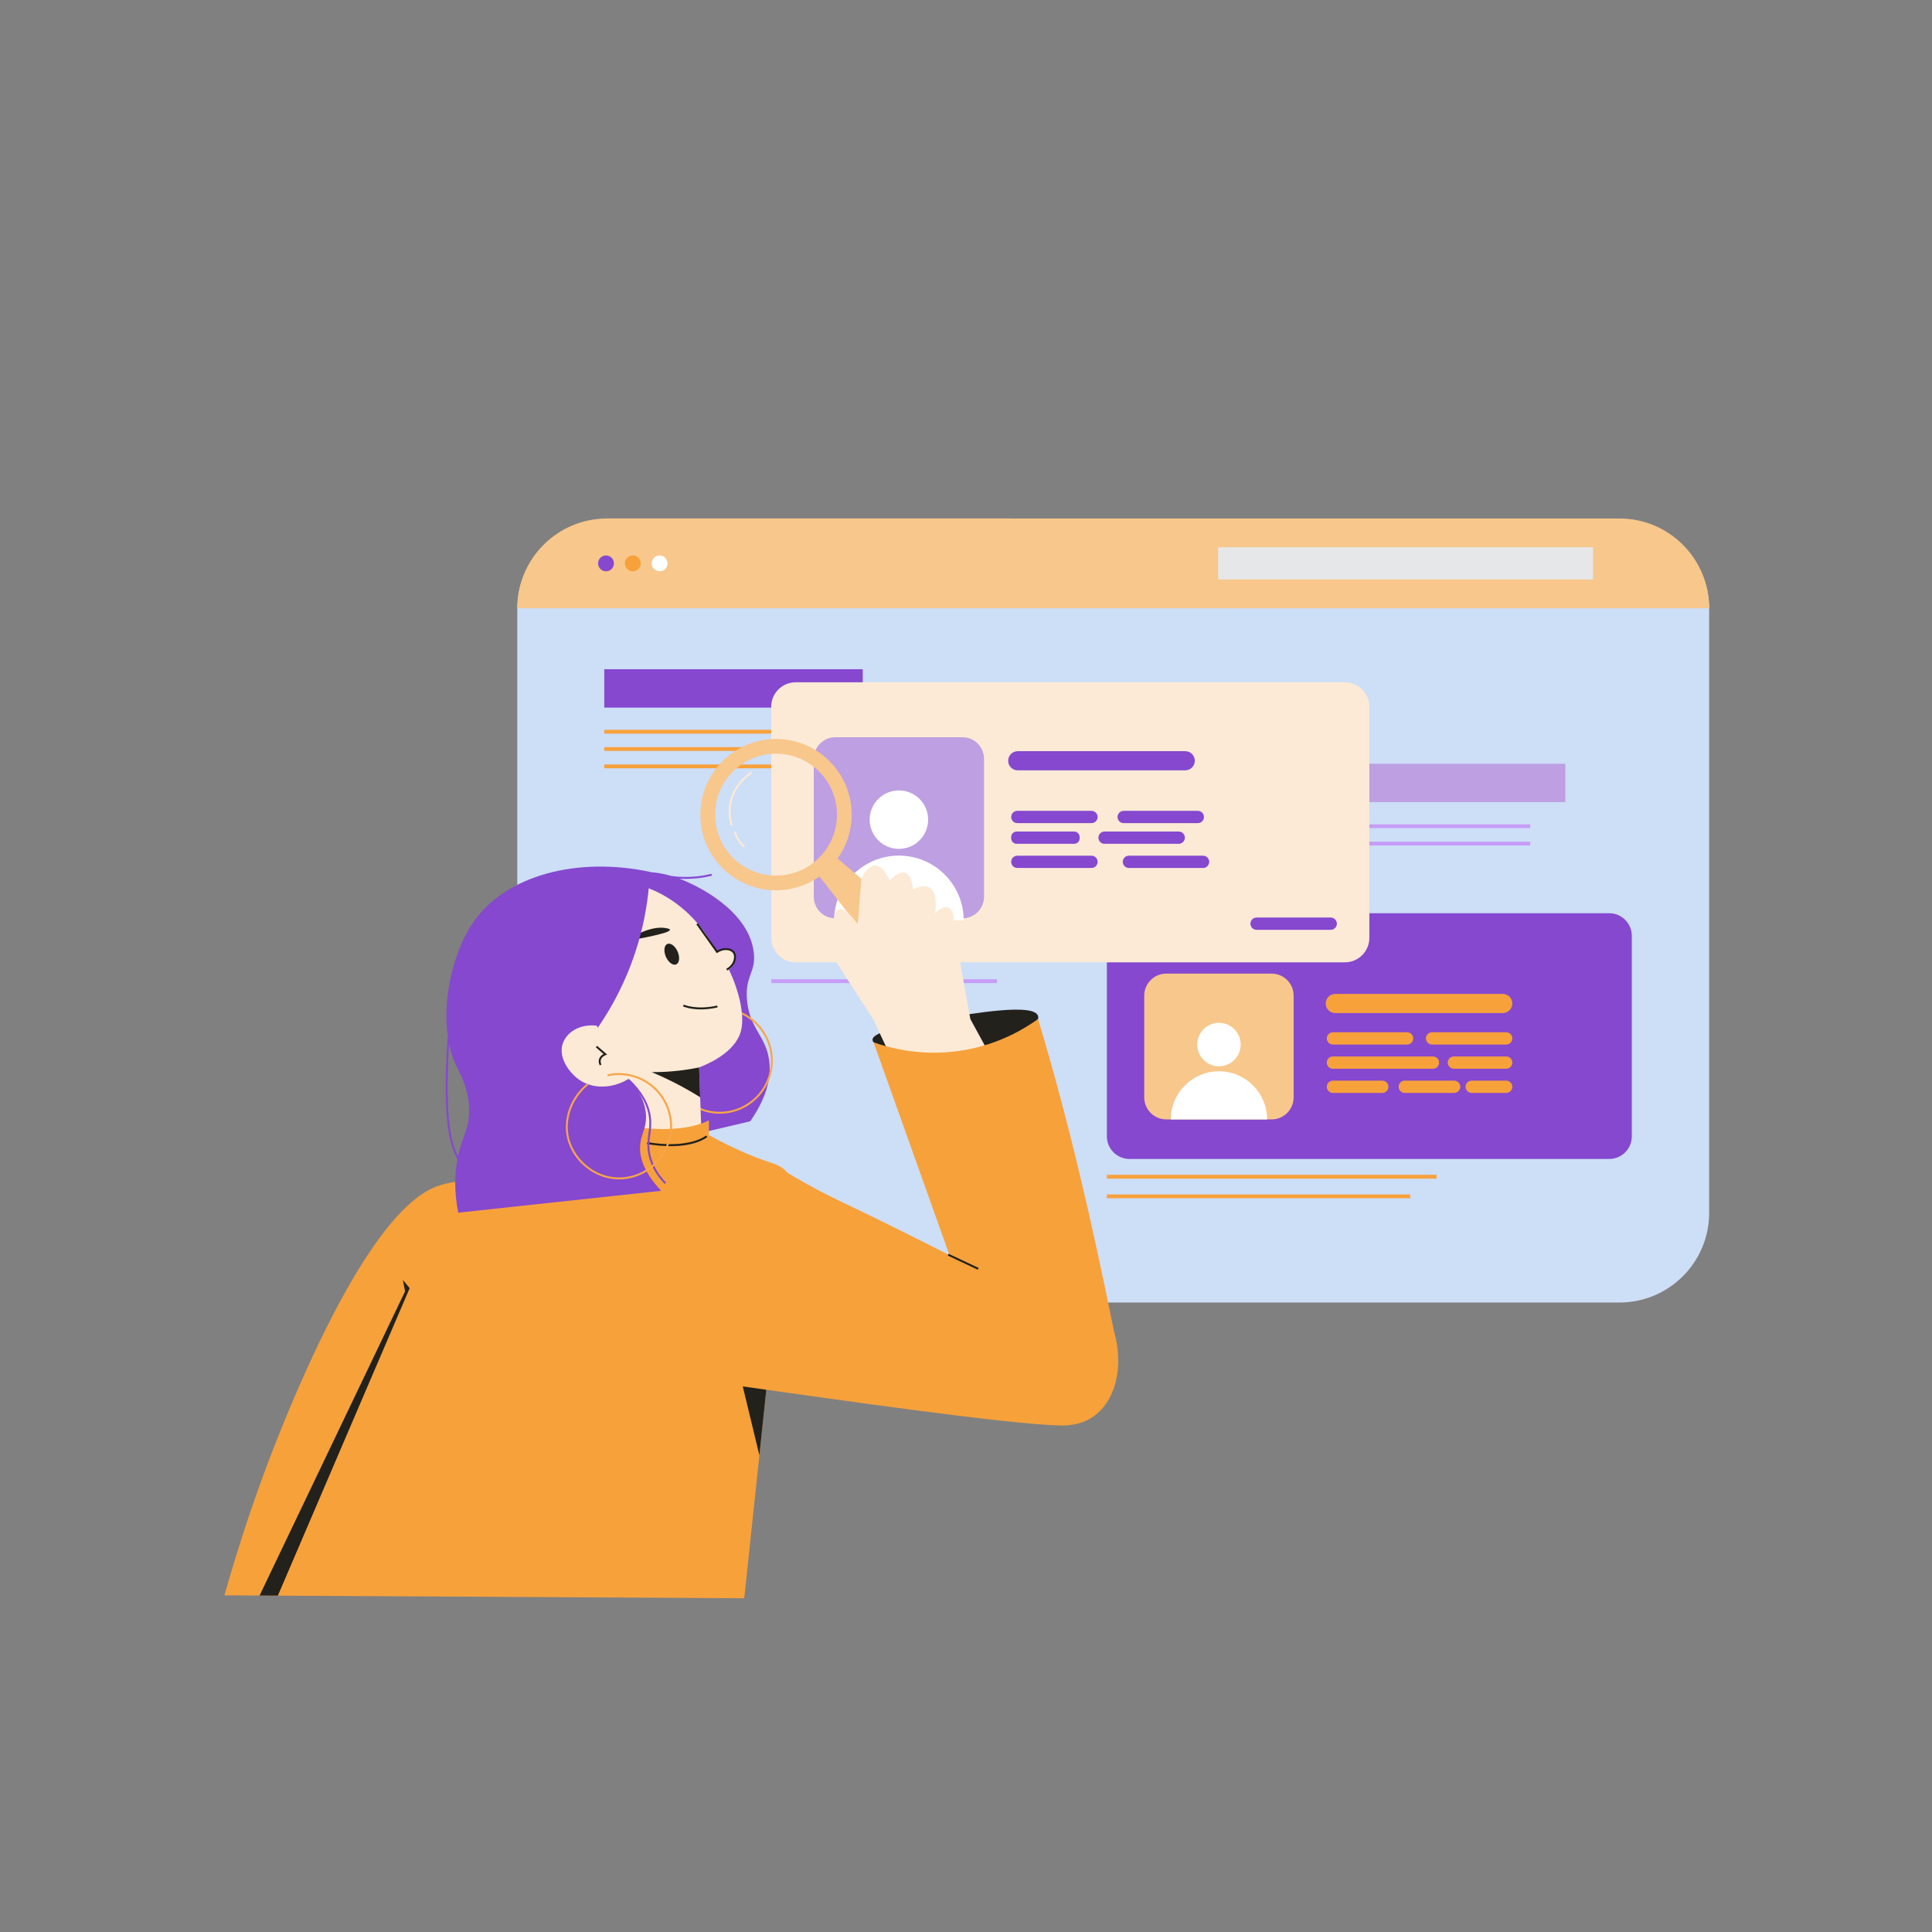 <?xml version="1.0" encoding="utf-8"?>
<!-- Generator: Adobe Illustrator 25.4.1, SVG Export Plug-In . SVG Version: 6.00 Build 0)  -->
<svg version="1.1" xmlns="http://www.w3.org/2000/svg" xmlns:xlink="http://www.w3.org/1999/xlink" x="0px" y="0px"
	 viewBox="0 0 1000 1000" style="enable-background:new 0 0 1000 1000;" xml:space="preserve">
<rect x="0" y="0" width="1000" height="1000" fill="#808080" stroke="none"/>
<style type="text/css">
	.st0{fill:#FCEAD6;}
	.st1{fill:#CDDEF7;}
	.st2{fill:#BD9FE2;}
	.st3{fill:#E6E7E8;}
	.st4{fill:#F8C78B;}
	.st5{fill:#8548CF;}
	.st6{fill:#F7A13B;}
	.st7{fill:#FFFFFF;}
	.st8{fill:#9C7177;}
	.st9{fill:#F8A549;}
	.st10{fill:#58595B;}
	.st11{fill:#F6A336;}
	.st12{fill:#A16F7A;}
	.st13{fill:#22211C;}
	.st14{fill:#E7DAF6;}
	.st15{fill:#874FCF;}
	.st16{fill:#F6A13E;}
	.st17{fill:#C69DF6;}
	.st18{fill:#F8A13B;}
	.st19{fill:#8544D0;}
	.st20{fill:#9B7277;}
	.st21{fill:#A7A9AC;}
	.st22{fill:#FFF400;}
	.st23{fill:#231F20;}
	.st24{fill:#BD9EE6;}
	.st25{fill:#9C7179;}
	.st26{fill:#191F1F;}
	.st27{fill:#F8C789;}
	.st28{fill:#F1A532;}
	.st29{fill:#BE9EE2;}
	.st30{clip-path:url(#SVGID_00000183225115593226146370000007725202415862118548_);}
	.st31{fill:#BD9EE8;}
	.st32{opacity:0.49;fill:#F8C78B;}
	.st33{fill:#804CCD;}
</style>
<g id="_x31_">
</g>
<g id="_x32_">
	<path class="st1" d="M838.19,674.19H314.23c-25.67,0-46.48-20.81-46.48-46.48V315.3c0-25.67,20.81-46.48,46.48-46.48h523.96
		c25.67,0,46.48,20.81,46.48,46.48v312.41C884.67,653.38,863.86,674.19,838.19,674.19z"/>
	<path class="st4" d="M884.67,314.84c0-25.67-20.81-46.48-46.48-46.48H314.23c-25.67,0-46.48,20.81-46.48,46.48H884.67z"/>
	<rect x="312.77" y="346.39" class="st5" width="133.77" height="19.86"/>
	<rect x="676.44" y="395.32" class="st2" width="133.77" height="19.86"/>
	<g>
		<rect x="658.25" y="426.68" class="st17" width="133.77" height="1.97"/>
		<rect x="658.25" y="435.65" class="st17" width="133.77" height="1.97"/>
		<rect x="399.23" y="506.87" class="st17" width="116.78" height="1.97"/>
	</g>
	<g>
		<rect x="312.77" y="377.75" class="st18" width="133.77" height="1.97"/>
		<rect x="312.77" y="386.72" class="st18" width="133.77" height="1.97"/>
		<rect x="572.92" y="608.08" class="st18" width="170.65" height="1.97"/>
		<rect x="572.92" y="618.25" class="st18" width="157.01" height="1.97"/>
		<rect x="312.77" y="395.69" class="st18" width="133.77" height="1.97"/>
	</g>
	<rect x="630.52" y="283.26" class="st3" width="194.02" height="16.67"/>
	<path class="st5" d="M832.91,599.88H584.63c-6.47,0-11.71-5.24-11.71-11.71V484.39c0-6.47,5.24-11.71,11.71-11.71h248.28
		c6.47,0,11.71,5.24,11.71,11.71v103.78C844.62,594.64,839.38,599.88,832.91,599.88z"/>
	<path class="st4" d="M658.17,579.41h-54.5c-6.31,0-11.42-5.11-11.42-11.42v-52.63c0-6.31,5.11-11.42,11.42-11.42h54.5
		c6.31,0,11.42,5.11,11.42,11.42v52.63C669.59,574.3,664.48,579.41,658.17,579.41z"/>
	<path class="st0" d="M696.1,498.1H411.85c-7,0-12.68-5.67-12.68-12.68V365.83c0-7,5.67-12.68,12.68-12.68H696.1
		c7,0,12.68,5.67,12.68,12.68v119.59C708.77,492.43,703.1,498.1,696.1,498.1z"/>
	<path class="st2" d="M498.17,475.32h-65.79c-6.17,0-11.17-5-11.17-11.17v-71.38c0-6.17,5-11.17,11.17-11.17h65.79
		c6.17,0,11.17,5,11.17,11.17v71.38C509.33,470.32,504.33,475.32,498.17,475.32z"/>
	<path class="st5" d="M398.06,548.49c-1.82-12.39-9.86-15.84-11.37-30.32c-1.38-13.23,4.89-14.64,3.41-25.64
		c-2.97-22.03-30.52-34.3-34.61-36.13c-0.98-0.44-2.26-1-3.81-1.59c0.04,0,0.08,0.01,0.11,0.01c1.04,0.06,2.07,0.09,3.11,0.09
		c4.57,0,9.12-0.55,13.59-1.65l-0.24-0.97c-5.38,1.33-10.89,1.84-16.4,1.54c-1.47-0.08-2.94-0.24-4.4-0.44
		c-2.38-0.7-5.12-1.33-8.19-1.73c-0.03-0.01-0.06-0.01-0.09-0.02l0,0.01c-2.06-0.26-4.25-0.42-6.58-0.42
		c-3.52,0.01-6.45,0.38-8.56,0.74c-3.49,48.65-6.99,97.31-10.48,145.96c24.92-5.85,49.84-11.7,74.77-17.55
		C398.12,566.29,399.13,555.72,398.06,548.49z"/>
	<g>
		<path class="st9" d="M372.5,576.45c-16.38,0-27.44-14.22-27.5-27.5c-0.04-10.28,6.35-20.19,16.29-25.24l0.45,0.89
			c-9.6,4.88-15.78,14.44-15.74,24.35c0.06,12.8,10.72,26.5,26.5,26.5c14.61,0,26.5-11.89,26.5-26.5s-11.89-26.5-26.5-26.5v-1
			c15.16,0,27.5,12.34,27.5,27.5S387.66,576.45,372.5,576.45z"/>
	</g>
	<path class="st0" d="M277.13,564.92c-20.34-15.55-26.16-40.35-22.69-58.66c5.38-28.38,32.51-52,63.33-50.37
		c22.49,1.19,42.82,15.62,52.93,37.07c2.76-2.46,6.66-2.21,8.46-0.25c2.04,2.21,1.66,6.84-1.94,9.16
		c0.87,1.18,10.45,22.07,5.6,33.85c-4.42,10.73-19.14,16.02-20.95,16.78c0.47,13.51,0.85,24.15,1.32,37.66
		c-12.8,2.19-23.27,4.38-36.07,6.57c-0.18-9.85-0.35-19.69-0.53-29.54C326.59,567.19,300.3,582.63,277.13,564.92z"/>
	<path class="st7" d="M431.75,476.39c0-18.52,15.01-33.53,33.53-33.53s33.53,15.01,33.53,33.53H431.75z"/>
	<circle class="st7" cx="465.27" cy="424.25" r="15.13"/>
	<path class="st7" d="M606.01,579.41c0-13.76,11.16-24.92,24.92-24.92c13.76,0,24.92,11.16,24.92,24.92H606.01z"/>
	<circle class="st7" cx="630.92" cy="540.66" r="11.25"/>
	
		<ellipse transform="matrix(0.918 -0.398 0.398 0.918 -167.69 178.758)" class="st13" cx="347.32" cy="493.85" rx="3.31" ry="5.76"/>
	<g>
		<path class="st13" d="M376.37,502.32l-0.46-0.88c2-1.05,3.42-2.81,3.88-4.82c0.31-1.33,0.13-2.6-0.46-3.41
			c-1.26-1.71-4.91-2.12-7.91-0.12l-0.4,0.27l-10.6-14.91l0.81-0.58l10.05,14.13c3.47-2.07,7.39-1.38,8.86,0.61
			c0.78,1.05,1,2.59,0.63,4.23C380.23,499.14,378.63,501.14,376.37,502.32z"/>
	</g>
	<g>
		<path class="st13" d="M362.8,522.46c-5.73,0-9.1-1.46-9.29-1.54l0.41-0.91c0.07,0.03,6.75,2.9,17.28,0.46l0.23,0.97
			C368.15,522.19,365.26,522.46,362.8,522.46z"/>
	</g>
	<path class="st13" d="M346.75,481.23c-0.11-0.54-1.73-0.79-2.32-0.89c-7.65-1.21-17.59,4.44-16.85,5.5
		c0.52,0.75,6.53-0.6,10.54-1.5C340.51,483.8,346.98,482.35,346.75,481.23z"/>
	<path class="st13" d="M337.33,554.95c3.3,0.01,6.87-0.12,10.65-0.44c5.08-0.44,9.73-1.16,13.88-2.01
		c0.18,5.14,0.36,10.28,0.54,15.42c-3.78-2.36-7.96-4.77-12.53-7.13C345.5,558.54,341.3,556.61,337.33,554.95z"/>
	<path class="st4" d="M433.56,444.37c4.58-6.41,7.27-14.25,7.27-22.72c0-21.63-17.53-39.16-39.16-39.16
		c-21.63,0-39.16,17.53-39.16,39.16s17.53,39.17,39.16,39.17c8.38,0,16.14-2.64,22.51-7.13l53.94,69.13l14.78-27.81L433.56,444.37z
		 M401.67,453.2c-17.42,0-31.55-14.13-31.55-31.55s14.13-31.54,31.55-31.54c17.42,0,31.55,14.12,31.55,31.54
		S419.09,453.2,401.67,453.2z"/>
	<path class="st13" d="M452.17,539.51c-0.25-0.32-0.54-0.81-0.54-1.39c0.01-1.53,2.07-5.18,33.63-10.52
		c19.56-3.31,49.76-8.41,52.01-1.8c0.21,0.62,0.13,1.22,0.03,1.63c-4.21,4.33-17.58,16.99-39.32,20.45
		C474.8,551.58,457.23,542.39,452.17,539.51z"/>
	<path class="st0" d="M451.91,527.44l-20.08-31c0,0-5.81-43.17,12.13-18.05l1.86-23.57c0,0,7.11-16.11,14.74,1.03
		c0,0,9.93-12.22,12.13,4.58c0,0,13.84-8.46,11.37,12.21c0,0,10.43-11.06,9.85,8.57l8.34,46.24l17.88,32.77l-48.51,9.36
		L451.91,527.44z"/>
	<path class="st6" d="M576.59,688.94c-11.75-57.98-23.16-107.67-39.28-161.5c-6.78,4.87-18.88,12.21-35.62,15.61
		c-22.71,4.61-41.19-0.61-49.52-3.54c13.09,36.72,26.19,73.43,39.28,110.15c-25.98-13.11-42.86-21.45-52.96-26.19
		c-2.88-1.35-10.86-5.07-21.19-10.82c-4.06-2.26-7.39-4.23-9.69-5.62c-2.88-3.45-6.71-4.63-9-5.37
		c-7.25-2.34-17.57-6.42-31.69-14.13v-7.62c-16.95,8.42-44.62,2.41-44.62,2.41v8.02c-10.34,4.59-26.01,10.77-45.75,15.49
		c-26.65,6.38-34.91,3.94-47.19,7.2c-8.89,2.35-33.79,11.36-74.78,105.09c-11.53,26.35-25.76,62.7-38.4,107.62
		c89.68,0.51,179.37,1.01,269.05,1.52c3.81-35.97,7.61-71.95,11.42-107.92c79.14,11.18,130.35,17.89,152.29,18.49
		c3.08,0.08,9.97-0.08,16.29-4.17C577.12,725.96,582.04,707.91,576.59,688.94z"/>
	<path class="st13" d="M212.04,666.74L143.82,825.9c-3.15-0.02-6.31-0.04-9.46-0.05c25.1-52.49,50.21-104.97,75.31-157.46
		c-0.38-1.96-0.76-3.92-1.14-5.87C209.7,663.92,210.87,665.33,212.04,666.74z"/>
	<polygon class="st13" points="396.64,719.33 384.46,717.61 393.05,753.23 	"/>
	<g>
		<path class="st13" d="M347.19,593.25c-3.53,0-7.62-0.31-12.33-1.1l0.17-0.99c22.05,3.69,30.33-3.35,30.41-3.42l0.67,0.75
			C365.82,588.73,360.56,593.25,347.19,593.25z"/>
	</g>
	<path class="st5" d="M331.35,592.62c0.45-5.59,3.03-8.28,3.03-14.4c0.01-7.99-4.36-14.5-8.15-18.82
		c-4.48-4.74-8.97-9.47-13.45-14.21c-1.2-4.29-2.4-8.59-3.6-12.88c7.32-10.59,16.51-26.68,22.16-47.87
		c3.34-12.53,4.64-23.86,5.02-33.17c-37.57-7.92-74.27,1.66-91.15,25.79c-10.22,14.62-16.3,39.06-13.47,59.24
		c-0.37,4.99-0.65,9.97-0.83,14.91c-1.1,30.83,2.07,42,5.85,48.76c-1.28,6.78-1.88,16,0.42,27.7c35.01-3.77,70.02-7.54,105.03-11.31
		C332.53,606.03,330.9,598.09,331.35,592.62z M231.91,551.25c0.13-3.59,0.31-7.2,0.55-10.82c0.84,3.99,2.06,7.77,3.71,11.2
		c2.07,4.3,7.35,13.38,6.57,25.52c-0.51,7.91-3.21,11.05-5.31,19.71c-0.12,0.51-0.24,1.04-0.36,1.58
		C233.62,591.68,230.88,580.28,231.91,551.25z"/>
	<path class="st0" d="M325.3,558.48c-8.62,5.18-18.82,5.28-25.84,0.16c-4.8-3.51-11.25-11.76-7.77-19.53
		c2.54-5.68,9.53-9.21,17.19-8.21L325.3,558.48z"/>
	<g>
		<path class="st5" d="M344.03,612.79c-4.44-4.6-7.27-9.67-8.4-15.08c-0.9-4.31-0.46-7.58-0.03-10.74c0.36-2.66,0.73-5.41,0.28-8.78
			c-0.86-6.49-4.47-12.8-10.73-18.76l0.69-0.72c6.43,6.12,10.14,12.62,11.04,19.35c0.47,3.51,0.08,6.32-0.29,9.05
			c-0.44,3.22-0.85,6.26,0.02,10.4c1.09,5.22,3.83,10.13,8.14,14.59L344.03,612.79z"/>
	</g>
	<g>
		<path class="st9" d="M320.41,610.44c-13.38,0-24.33-10.17-26.91-21.49c-2.29-10.02,1.78-21.09,10.38-28.19l0.64,0.77
			c-8.3,6.86-12.24,17.54-10.04,27.2c2.85,12.48,16.26,23.52,31.65,20.07c14.26-3.19,23.26-17.39,20.07-31.65
			s-17.4-23.27-31.65-20.07l-0.22-0.98c14.79-3.31,29.53,6.03,32.85,20.83c3.31,14.8-6.03,29.53-20.83,32.85
			C324.32,610.23,322.34,610.44,320.41,610.44z"/>
	</g>
	<g>
		<path class="st13" d="M310.41,551.44c-0.61-1.31-0.68-2.52-0.23-3.6c0.5-1.18,1.51-1.92,2.21-2.3l-4-3.47l0.66-0.76l5.22,4.54
			l-0.8,0.29c-0.02,0.01-1.76,0.65-2.37,2.1c-0.34,0.81-0.27,1.75,0.21,2.79L310.41,551.44z"/>
	</g>
	<g>
		<path class="st0" d="M378.3,427.48c-5.48-18.22,10.29-28.01,10.45-28.11l0.52,0.86c-0.15,0.09-15.27,9.5-10.01,26.96L378.3,427.48
			z"/>
	</g>
	<g>
		<path class="st0" d="M384.91,438.6c-3.5-2.72-5.03-7.74-5.1-7.96l0.96-0.29c0.01,0.05,1.51,4.93,4.75,7.45L384.91,438.6z"/>
	</g>
	<g>
		
			<rect x="498.62" y="644.57" transform="matrix(0.426 -0.904 0.904 0.426 -304.527 826.044)" class="st13" width="1" height="17.18"/>
	</g>
	<g>
		<circle class="st5" cx="313.67" cy="291.6" r="4.1"/>
		<circle class="st6" cx="327.54" cy="291.6" r="4.1"/>
		<g>
			<circle class="st7" cx="341.41" cy="291.6" r="4.1"/>
		</g>
	</g>
	<path class="st5" d="M613.47,398.73h-86.68c-2.74,0-4.96-2.22-4.96-4.96l0,0c0-2.74,2.22-4.96,4.96-4.96h86.68
		c2.74,0,4.96,2.22,4.96,4.96l0,0C618.43,396.5,616.21,398.73,613.47,398.73z"/>
	<path class="st6" d="M777.82,524.37h-86.68c-2.74,0-4.96-2.22-4.96-4.96l0,0c0-2.74,2.22-4.96,4.96-4.96h86.68
		c2.74,0,4.96,2.22,4.96,4.96l0,0C782.78,522.14,780.56,524.37,777.82,524.37z"/>
	<path class="st5" d="M564.95,426.05h-38.38c-1.76,0-3.18-1.42-3.18-3.18l0,0c0-1.76,1.42-3.18,3.18-3.18h38.38
		c1.76,0,3.18,1.42,3.18,3.18l0,0C568.13,424.63,566.71,426.05,564.95,426.05z"/>
	<path class="st5" d="M620,426.05h-38.38c-1.76,0-3.18-1.42-3.18-3.18l0,0c0-1.76,1.42-3.18,3.18-3.18H620
		c1.76,0,3.18,1.42,3.18,3.18l0,0C623.17,424.63,621.75,426.05,620,426.05z"/>
	<path class="st5" d="M610.1,436.76h-38.38c-1.76,0-3.18-1.42-3.18-3.18v0c0-1.76,1.42-3.18,3.18-3.18h38.38
		c1.76,0,3.18,1.42,3.18,3.18v0C613.28,435.34,611.86,436.76,610.1,436.76z"/>
	<path class="st5" d="M622.69,449.26h-38.38c-1.76,0-3.18-1.42-3.18-3.18l0,0c0-1.76,1.42-3.18,3.18-3.18h38.38
		c1.76,0,3.18,1.42,3.18,3.18l0,0C625.87,447.84,624.45,449.26,622.69,449.26z"/>
	<path class="st5" d="M688.79,481.27H650.4c-1.76,0-3.18-1.42-3.18-3.18l0,0c0-1.76,1.42-3.18,3.18-3.18h38.38
		c1.76,0,3.18,1.42,3.18,3.18l0,0C691.96,479.85,690.54,481.27,688.79,481.27z"/>
	<path class="st6" d="M728.31,540.66h-38.38c-1.76,0-3.18-1.42-3.18-3.18l0,0c0-1.76,1.42-3.18,3.18-3.18h38.38
		c1.76,0,3.18,1.42,3.18,3.18l0,0C731.49,539.23,730.07,540.66,728.31,540.66z"/>
	<path class="st6" d="M779.6,540.66h-38.38c-1.76,0-3.18-1.42-3.18-3.18l0,0c0-1.76,1.42-3.18,3.18-3.18h38.38
		c1.76,0,3.18,1.42,3.18,3.18l0,0C782.78,539.23,781.36,540.66,779.6,540.66z"/>
	<path class="st6" d="M741.74,553.18h-51.87c-1.73,0-3.13-1.4-3.13-3.13v-0.1c0-1.73,1.4-3.13,3.13-3.13h51.87
		c1.73,0,3.13,1.4,3.13,3.13v0.1C744.87,551.78,743.47,553.18,741.74,553.18z"/>
	<path class="st6" d="M779.6,553.18h-27.06c-1.76,0-3.18-1.42-3.18-3.18l0,0c0-1.76,1.42-3.18,3.18-3.18h27.06
		c1.76,0,3.18,1.42,3.18,3.18l0,0C782.78,551.76,781.36,553.18,779.6,553.18z"/>
	<path class="st6" d="M715.47,565.7h-25.55c-1.76,0-3.18-1.42-3.18-3.18l0,0c0-1.76,1.42-3.18,3.18-3.18h25.55
		c1.76,0,3.18,1.42,3.18,3.18l0,0C718.65,564.28,717.23,565.7,715.47,565.7z"/>
	<path class="st6" d="M752.65,565.7H727.1c-1.76,0-3.18-1.42-3.18-3.18l0,0c0-1.76,1.42-3.18,3.18-3.18h25.55
		c1.76,0,3.18,1.42,3.18,3.18l0,0C755.83,564.28,754.4,565.7,752.65,565.7z"/>
	<path class="st6" d="M779.6,565.7h-17.87c-1.76,0-3.18-1.42-3.18-3.18l0,0c0-1.76,1.42-3.18,3.18-3.18h17.87
		c1.76,0,3.18,1.42,3.18,3.18l0,0C782.78,564.28,781.36,565.7,779.6,565.7z"/>
	<path class="st5" d="M555.98,436.76h-29.76c-1.56,0-2.83-1.27-2.83-2.83v-0.7c0-1.56,1.27-2.83,2.83-2.83h29.76
		c1.56,0,2.83,1.27,2.83,2.83v0.7C558.8,435.5,557.54,436.76,555.98,436.76z"/>
	<path class="st5" d="M564.95,449.26h-38.38c-1.76,0-3.18-1.42-3.18-3.18l0,0c0-1.76,1.42-3.18,3.18-3.18h38.38
		c1.76,0,3.18,1.42,3.18,3.18l0,0C568.13,447.84,566.71,449.26,564.95,449.26z"/>
</g>
<g id="_x33_">
</g>
<g id="_x34_">
</g>
<g id="_x35_">
</g>
<g id="_x36_">
</g>
<g id="_x37_">
</g>
<g id="_x38_">
</g>
<g id="_x39_">
</g>
<g id="_x31_0">
</g>
</svg>
